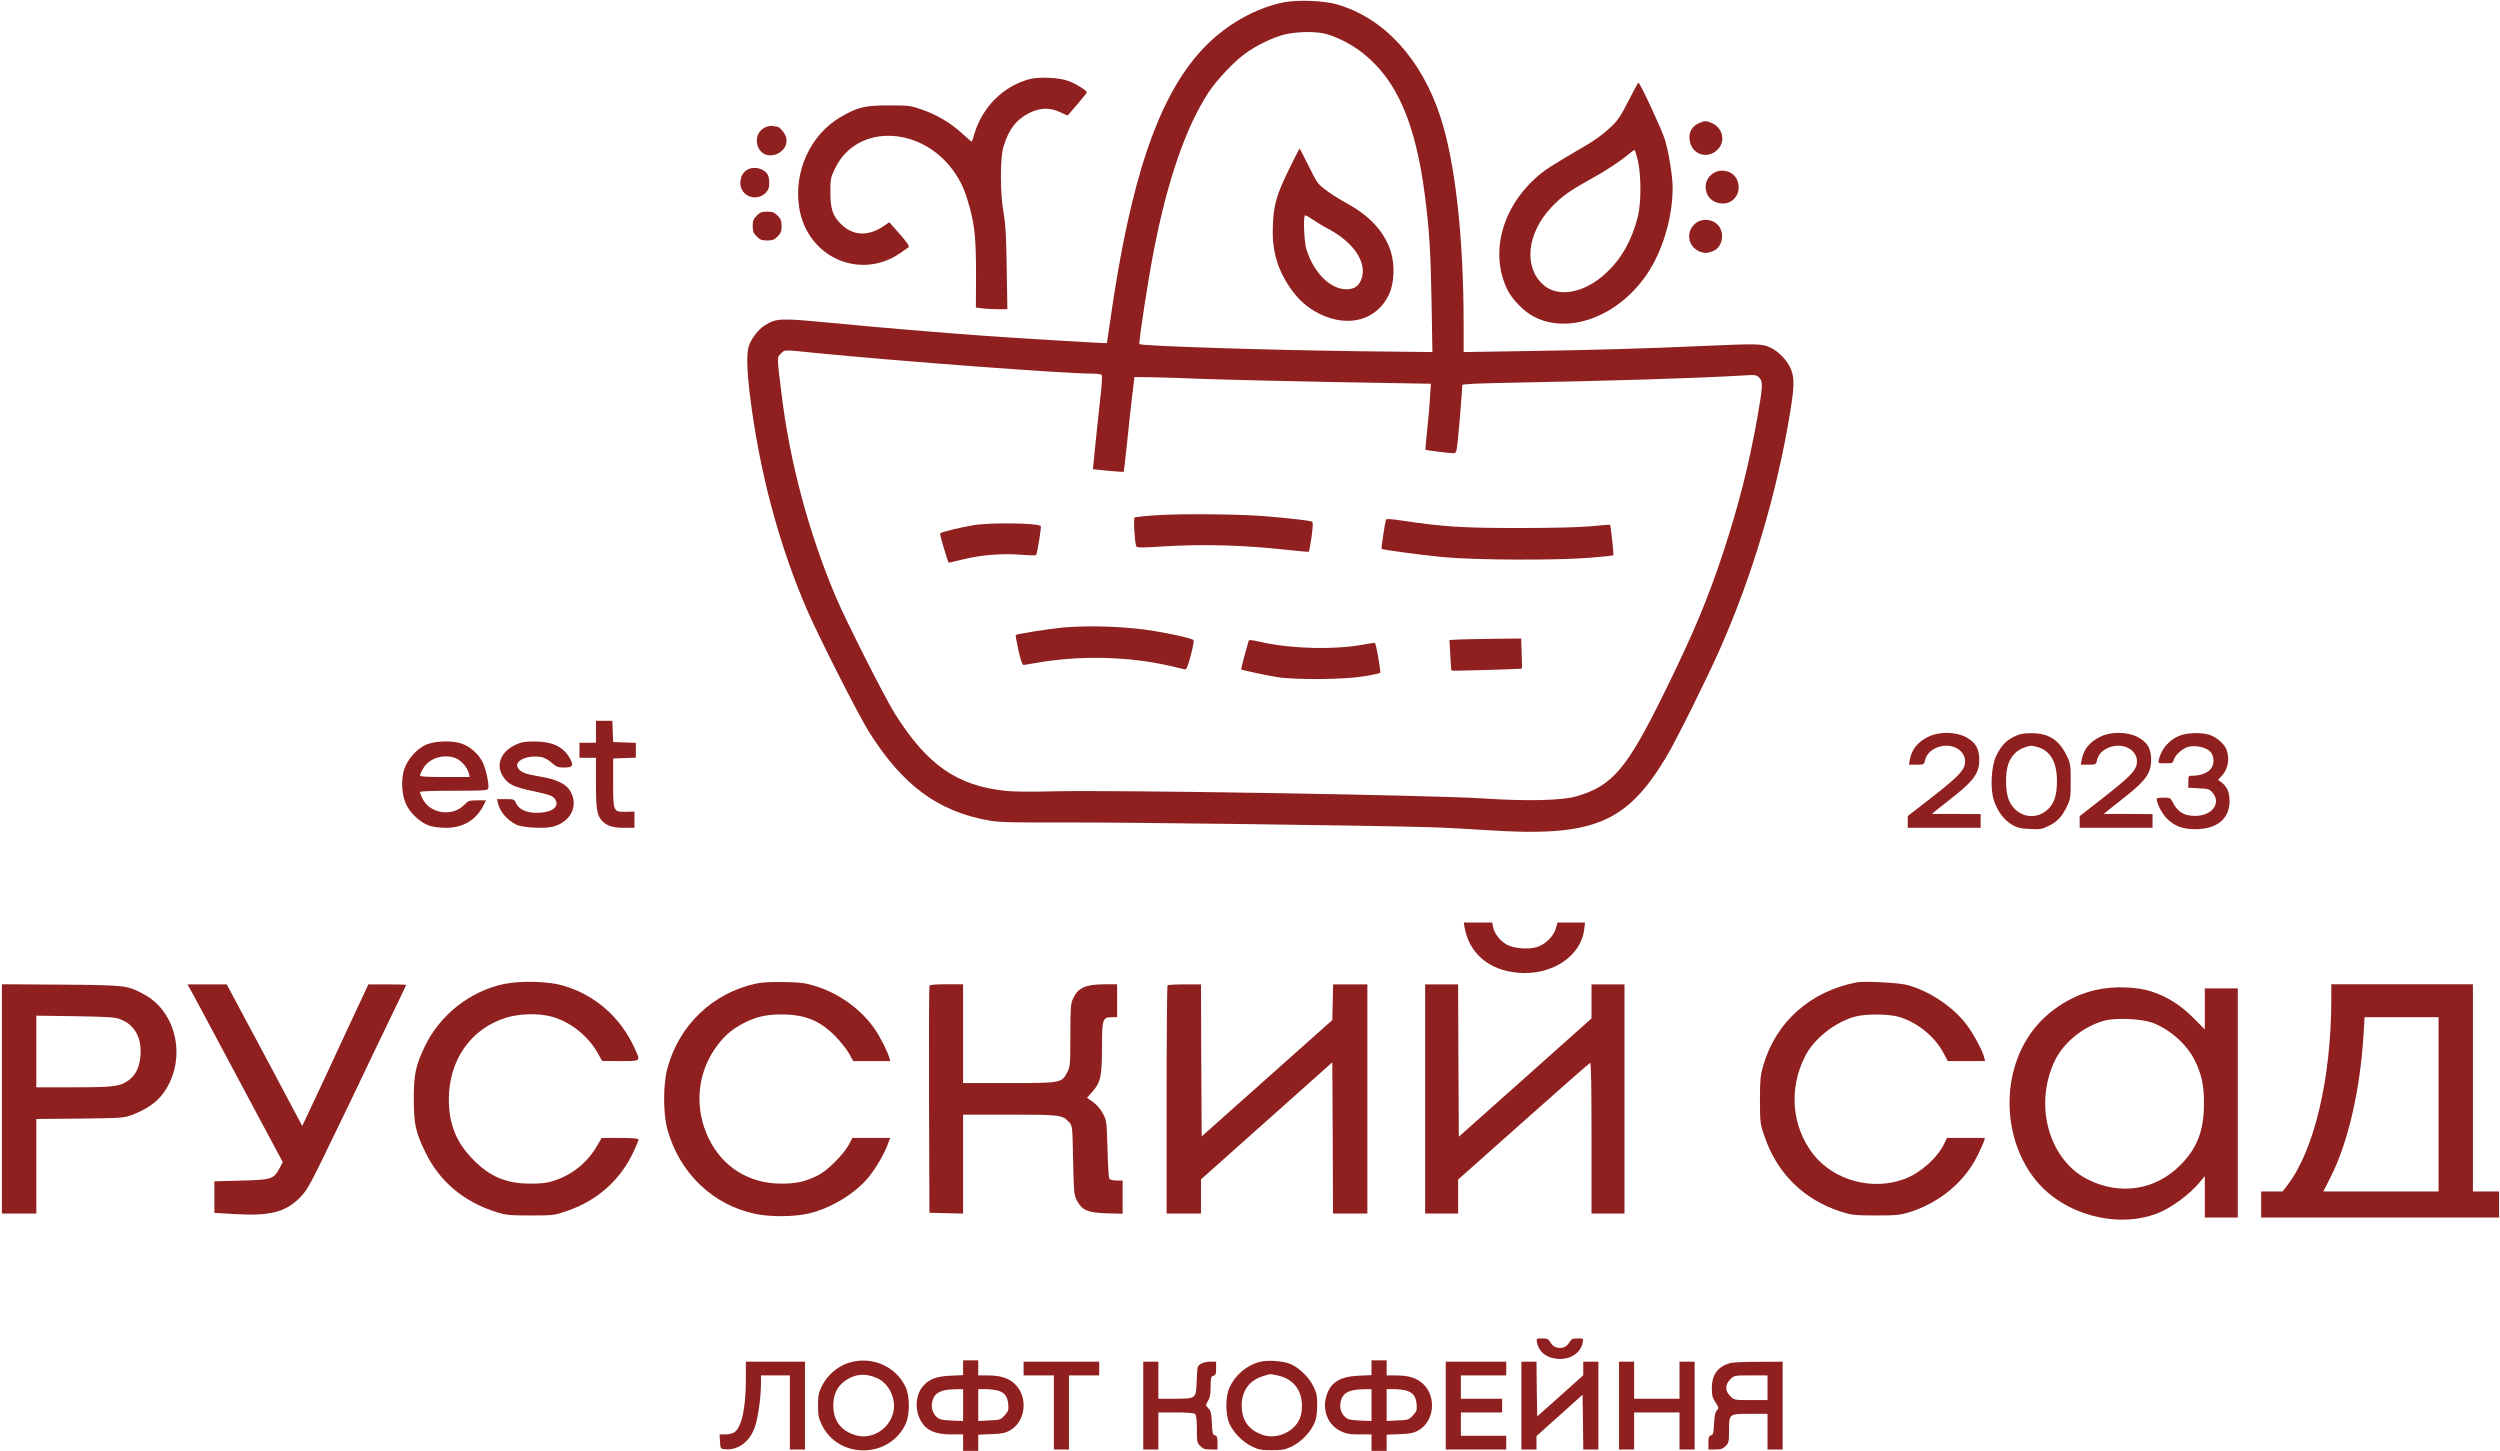 <?xml version="1.0" encoding="UTF-8"?> <svg xmlns="http://www.w3.org/2000/svg" width="112" height="65" viewBox="0 0 112 65" fill="none"><g clip-path="url(#clip0_209_1211)"><path d="M57.531 0.101C56.232 0.353 54.876 1.134 53.885 2.191C51.895 4.312 50.638 8.019 49.733 14.401C49.659 14.923 49.591 15.36 49.585 15.372C49.572 15.391 45.975 15.175 44.133 15.046C42.155 14.905 39.358 14.671 37.141 14.456C34.948 14.247 34.781 14.253 34.258 14.579C33.962 14.77 33.666 15.157 33.549 15.501C33.438 15.809 33.457 16.583 33.599 17.727C34.017 21.096 34.874 24.336 36.137 27.281C36.66 28.492 38.447 32.015 38.927 32.783C40.443 35.187 42.007 36.343 44.287 36.755C44.755 36.841 45.297 36.853 47.675 36.847C50.336 36.835 61.326 36.982 63.969 37.056C64.628 37.074 65.823 37.136 66.618 37.191C71.343 37.505 72.84 36.902 74.626 33.951C75.045 33.269 76.468 30.404 77.06 29.064C78.513 25.774 79.604 22.104 80.201 18.458C80.38 17.352 80.392 16.989 80.257 16.596C80.121 16.202 79.696 15.741 79.296 15.563C78.92 15.397 78.754 15.391 76.259 15.501C73.813 15.612 71.232 15.686 68.3 15.729L65.571 15.772V14.579C65.571 10.644 65.201 7.312 64.542 5.271C63.698 2.652 62.004 0.802 59.903 0.199C59.312 0.027 58.148 -0.016 57.531 0.101ZM59.3 1.496C59.805 1.601 60.562 1.982 61.074 2.394C62.595 3.605 63.433 5.554 63.846 8.843C64.043 10.417 64.092 11.29 64.135 13.595L64.172 15.772L60.883 15.735C56.657 15.68 51.131 15.501 51.045 15.415C51.002 15.372 51.427 12.563 51.685 11.259C52.295 8.087 53.133 5.677 54.149 4.128C54.519 3.568 55.314 2.732 55.807 2.382C56.318 2.019 57.008 1.687 57.525 1.552C58.024 1.423 58.813 1.398 59.3 1.496ZM36.556 15.815C40.246 16.178 47.656 16.737 48.907 16.737C49.11 16.737 49.307 16.762 49.344 16.786C49.394 16.817 49.369 17.186 49.27 18.059C49.197 18.735 49.092 19.676 49.049 20.155L48.962 21.022L49.64 21.09C50.016 21.127 50.33 21.145 50.342 21.139C50.349 21.127 50.416 20.579 50.484 19.928C50.552 19.27 50.65 18.317 50.712 17.813L50.823 16.891L51.71 16.903C52.203 16.915 53.281 16.946 54.112 16.983C54.944 17.014 57.531 17.075 59.866 17.118L64.105 17.192L64.061 17.837C64.043 18.2 63.981 18.858 63.932 19.313C63.883 19.768 63.852 20.143 63.858 20.149C63.895 20.174 64.93 20.303 65.084 20.303C65.244 20.303 65.25 20.297 65.318 19.639C65.38 19.067 65.509 17.444 65.509 17.253C65.509 17.204 66.18 17.174 67.838 17.143C71.934 17.069 76.191 16.94 78.052 16.823C78.637 16.786 78.686 16.792 78.809 16.915C78.988 17.094 78.975 17.303 78.729 18.71C78.347 20.85 77.891 22.639 77.207 24.729C76.511 26.832 75.871 28.369 74.571 31.012C72.883 34.449 72.242 35.205 70.616 35.679C69.975 35.863 68.343 35.9 66.464 35.771C64.289 35.623 49.874 35.384 47.213 35.451C46.27 35.476 45.408 35.47 45.057 35.433C42.87 35.199 41.545 34.277 40.098 31.984C39.623 31.228 37.892 27.803 37.43 26.709C36.235 23.875 35.391 20.727 35.022 17.721C34.8 15.938 34.806 16.018 34.978 15.846C35.163 15.661 35.065 15.661 36.556 15.815Z" fill="#90201F"></path><path d="M57.759 7.562C57.193 8.717 57.069 9.142 57.026 10.039C56.971 11.158 57.193 11.994 57.778 12.867C58.141 13.408 58.572 13.796 59.127 14.066C60.421 14.699 61.696 14.337 62.232 13.181C62.46 12.689 62.497 11.877 62.312 11.287C62.053 10.433 61.394 9.695 60.414 9.154C59.694 8.754 59.145 8.367 59.01 8.152C58.942 8.06 58.745 7.685 58.566 7.316C58.388 6.953 58.234 6.658 58.221 6.658C58.209 6.658 58 7.064 57.759 7.562ZM59.564 10.285C60.63 10.869 61.209 11.711 61.018 12.418C60.913 12.794 60.698 12.96 60.31 12.96C59.577 12.947 58.837 12.197 58.523 11.152C58.425 10.826 58.382 9.732 58.462 9.652C58.48 9.634 58.628 9.707 58.782 9.818C58.942 9.929 59.293 10.144 59.564 10.285Z" fill="#90201F"></path><path d="M51.925 23.075C51.352 23.111 50.853 23.161 50.829 23.185C50.767 23.247 50.841 24.372 50.909 24.482C50.94 24.538 51.192 24.538 51.962 24.489C53.823 24.366 55.732 24.415 57.734 24.642C58.221 24.698 58.628 24.728 58.64 24.716C58.652 24.71 58.702 24.409 58.757 24.052C58.819 23.603 58.831 23.4 58.782 23.37C58.714 23.327 57.864 23.228 56.73 23.13C55.689 23.038 53.09 23.007 51.925 23.075Z" fill="#90201F"></path><path d="M62.09 23.28C62.041 23.44 61.874 24.565 61.893 24.589C61.936 24.632 63.544 24.848 64.647 24.958C66.027 25.093 69.803 25.112 71.269 24.983C71.811 24.94 72.267 24.891 72.279 24.878C72.304 24.854 72.162 23.544 72.132 23.514C72.119 23.501 71.743 23.526 71.287 23.575C70.752 23.624 69.624 23.655 68.035 23.655C65.528 23.655 64.647 23.599 62.811 23.323C62.324 23.249 62.102 23.237 62.09 23.28Z" fill="#90201F"></path><path d="M43.609 23.529C43.091 23.609 42.173 23.837 42.118 23.892C42.087 23.917 42.445 25.134 42.5 25.202C42.506 25.214 42.771 25.152 43.098 25.072C43.917 24.863 44.896 24.784 45.716 24.851C46.079 24.882 46.393 24.888 46.418 24.863C46.467 24.808 46.664 23.603 46.627 23.566C46.486 23.431 44.397 23.4 43.609 23.529Z" fill="#90201F"></path><path d="M47.551 28.12C46.985 28.175 45.549 28.403 45.506 28.446C45.488 28.458 45.549 28.772 45.629 29.141C45.734 29.614 45.802 29.799 45.864 29.792C45.913 29.786 46.19 29.737 46.48 29.688C48.42 29.356 50.564 29.405 52.43 29.835C52.726 29.903 53.016 29.977 53.071 29.989C53.151 30.014 53.2 29.897 53.342 29.381C53.435 29.03 53.496 28.71 53.471 28.68C53.435 28.612 52.566 28.409 51.74 28.274C50.496 28.065 48.808 28.003 47.551 28.12Z" fill="#90201F"></path><path d="M65.423 28.647L64.936 28.672L64.973 29.348C64.992 29.723 65.016 30.037 65.028 30.043C65.065 30.067 68.158 29.975 68.176 29.951C68.189 29.938 68.189 29.631 68.17 29.262L68.146 28.604L67.024 28.616C66.415 28.623 65.688 28.641 65.423 28.647Z" fill="#90201F"></path><path d="M55.929 28.743C55.831 29.069 55.591 29.978 55.603 29.991C55.64 30.021 56.755 30.261 57.223 30.335C58.005 30.464 60.211 30.446 61.073 30.304C61.462 30.243 61.806 30.169 61.831 30.144C61.874 30.108 61.659 28.872 61.597 28.804C61.585 28.792 61.332 28.829 61.036 28.884C59.804 29.111 57.913 29.069 56.607 28.786C55.96 28.644 55.96 28.65 55.929 28.743Z" fill="#90201F"></path><path d="M46.135 3.541C44.964 3.849 44.028 4.771 43.658 5.976C43.603 6.167 43.547 6.333 43.535 6.345C43.529 6.357 43.338 6.197 43.122 5.995C42.617 5.527 42.007 5.158 41.311 4.912C40.8 4.734 40.732 4.722 39.82 4.722C38.736 4.722 38.416 4.802 37.646 5.251C36.284 6.056 35.539 7.716 35.81 9.345C36.186 11.546 38.558 12.579 40.35 11.325C40.517 11.208 40.671 11.097 40.708 11.073C40.763 11.036 40.59 10.79 40.085 10.23L39.839 9.954L39.648 10.089C38.927 10.605 38.219 10.581 37.67 10.034C37.307 9.671 37.202 9.364 37.202 8.62C37.202 7.999 37.209 7.956 37.43 7.507C38.441 5.478 41.422 5.65 42.827 7.82C43.104 8.245 43.27 8.644 43.449 9.321C43.671 10.138 43.726 10.759 43.726 12.29L43.72 13.778L43.997 13.815C44.151 13.833 44.465 13.852 44.699 13.852H45.131L45.1 11.989C45.081 10.569 45.044 9.997 44.964 9.548C44.804 8.706 44.798 7.07 44.958 6.566C45.192 5.792 45.531 5.355 46.116 5.06C46.603 4.82 47.04 4.808 47.502 5.029L47.829 5.177L48.26 4.679C48.494 4.402 48.691 4.162 48.691 4.138C48.691 4.058 48.223 3.763 47.884 3.634C47.472 3.474 46.578 3.431 46.135 3.541Z" fill="#90201F"></path><path d="M72.951 4.528C72.587 5.241 72.477 5.401 72.113 5.739C71.885 5.96 71.423 6.299 71.084 6.495C69.458 7.448 69.175 7.626 68.774 7.995C67.253 9.379 66.754 11.383 67.53 12.975C67.733 13.399 68.263 13.947 68.694 14.174C70.265 15.01 72.489 14.186 73.776 12.293C74.485 11.254 74.934 9.748 74.934 8.413C74.934 7.891 74.762 6.833 74.59 6.262C74.442 5.788 73.475 3.704 73.401 3.704C73.382 3.704 73.179 4.073 72.951 4.528ZM73.376 7.19C73.53 7.86 73.53 9.102 73.37 9.729C73.099 10.774 72.649 11.58 71.965 12.219C70.998 13.135 69.803 13.356 69.132 12.754C68.244 11.955 68.411 10.442 69.501 9.286C69.963 8.801 70.296 8.561 71.238 8.038C71.953 7.645 72.63 7.196 72.963 6.907C73.08 6.809 73.197 6.723 73.222 6.717C73.247 6.717 73.314 6.932 73.376 7.19Z" fill="#90201F"></path><path d="M76.129 5.51C75.809 5.652 75.655 5.898 75.692 6.242C75.754 6.937 76.542 7.183 76.998 6.648C77.312 6.273 77.152 5.707 76.684 5.51C76.431 5.406 76.376 5.406 76.129 5.51Z" fill="#90201F"></path><path d="M34.301 5.697C33.931 5.863 33.802 6.269 33.993 6.65C34.319 7.277 35.367 6.872 35.225 6.171C35.182 5.98 34.929 5.673 34.806 5.673C34.769 5.673 34.683 5.661 34.615 5.642C34.547 5.624 34.406 5.654 34.301 5.697Z" fill="#90201F"></path><path d="M33.482 7.601C33.285 7.706 33.174 7.927 33.167 8.192C33.161 8.782 33.876 9.065 34.301 8.64C34.424 8.517 34.461 8.419 34.461 8.21C34.461 7.872 34.387 7.731 34.153 7.608C33.938 7.497 33.679 7.491 33.482 7.601Z" fill="#90201F"></path><path d="M76.758 7.758C76.53 7.912 76.419 8.109 76.413 8.367C76.413 8.81 76.733 9.117 77.195 9.117C77.737 9.117 78.064 8.521 77.799 8.011C77.614 7.654 77.103 7.537 76.758 7.758Z" fill="#90201F"></path><path d="M33.9 9.661C33.752 9.808 33.722 9.894 33.722 10.128C33.722 10.361 33.752 10.448 33.9 10.595C34.048 10.743 34.134 10.773 34.368 10.773C34.603 10.773 34.689 10.743 34.837 10.595C34.984 10.448 35.015 10.361 35.015 10.128C35.015 9.894 34.984 9.808 34.837 9.661C34.689 9.513 34.603 9.482 34.368 9.482C34.134 9.482 34.048 9.513 33.9 9.661Z" fill="#90201F"></path><path d="M75.969 9.998C75.766 10.17 75.673 10.354 75.673 10.594C75.673 10.859 75.84 11.123 76.08 11.24C76.326 11.357 76.48 11.357 76.751 11.246C77.201 11.055 77.293 10.367 76.912 10.029C76.659 9.801 76.215 9.789 75.969 9.998Z" fill="#90201F"></path><path d="M26.699 32.782V33.274H26.33H25.96V33.612V33.95H26.33H26.699V35.082C26.699 36.256 26.742 36.514 26.97 36.772C27.167 36.994 27.451 37.086 27.962 37.086H28.424V36.723V36.361L28.055 36.367C27.475 36.379 27.469 36.373 27.469 35.069V33.981L27.98 33.963L28.486 33.944V33.612V33.28L27.98 33.262L27.469 33.243L27.451 32.764L27.432 32.291H27.069H26.699V32.782Z" fill="#90201F"></path><path d="M86.423 32.991C85.93 33.219 85.647 33.557 85.561 34.03L85.517 34.258H85.856C86.183 34.258 86.201 34.252 86.238 34.074C86.3 33.803 86.485 33.6 86.793 33.483C87.458 33.231 88.136 33.643 88.025 34.239C87.969 34.547 87.649 34.86 86.485 35.77L85.468 36.557V36.822V37.086H87.101H88.733V36.779V36.471L87.643 36.465H86.546L86.731 36.311C86.836 36.231 87.218 35.924 87.594 35.629C88.438 34.953 88.672 34.614 88.672 34.043C88.672 33.532 88.499 33.243 88.062 33.016C87.612 32.782 86.891 32.77 86.423 32.991Z" fill="#90201F"></path><path d="M90.224 33.007C89.848 33.191 89.633 33.431 89.417 33.892C89.214 34.335 89.158 35.294 89.312 35.81C89.448 36.284 89.756 36.714 90.107 36.929C90.36 37.083 90.483 37.114 90.92 37.138C91.388 37.163 91.475 37.151 91.776 37.003C92.171 36.813 92.386 36.579 92.608 36.106C92.756 35.798 92.768 35.7 92.768 34.999C92.768 34.298 92.756 34.2 92.608 33.892C92.257 33.155 91.795 32.847 91.013 32.847C90.631 32.847 90.483 32.878 90.224 33.007ZM91.278 33.468C91.857 33.628 92.152 34.144 92.152 34.999C92.152 35.632 92.023 36.02 91.715 36.284C91.13 36.8 90.28 36.567 89.984 35.81C89.836 35.423 89.83 34.581 89.984 34.194C90.113 33.855 90.36 33.603 90.68 33.493C90.976 33.388 90.988 33.388 91.278 33.468Z" fill="#90201F"></path><path d="M94.124 32.991C93.631 33.219 93.348 33.557 93.261 34.03L93.218 34.258H93.557C93.883 34.258 93.902 34.252 93.939 34.074C94.001 33.803 94.185 33.6 94.493 33.483C95.159 33.231 95.836 33.643 95.725 34.239C95.67 34.547 95.35 34.86 94.185 35.77L93.169 36.563V36.822V37.086H94.801H96.434V36.779V36.471L95.344 36.465H94.247L94.432 36.311C94.537 36.231 94.918 35.924 95.294 35.629C96.138 34.953 96.372 34.614 96.372 34.043C96.372 33.532 96.2 33.243 95.762 33.016C95.313 32.782 94.592 32.77 94.124 32.991Z" fill="#90201F"></path><path d="M97.604 32.974C97.148 33.183 96.834 33.552 96.717 34.025C96.68 34.197 96.68 34.197 97.013 34.197C97.315 34.197 97.346 34.185 97.382 34.05C97.438 33.829 97.764 33.533 98.035 33.46C98.35 33.374 98.836 33.478 99.021 33.675C99.212 33.878 99.212 34.271 99.021 34.474C98.867 34.64 98.553 34.751 98.239 34.751C98.042 34.751 98.035 34.757 98.035 35.021V35.292L98.504 35.316C98.929 35.335 98.99 35.353 99.12 35.507C99.526 35.98 99.101 36.552 98.344 36.552C97.845 36.552 97.561 36.38 97.333 35.931C97.241 35.747 97.21 35.734 96.927 35.734C96.754 35.734 96.619 35.759 96.619 35.784C96.619 35.999 96.859 36.454 97.087 36.681C97.413 37.007 97.789 37.148 98.35 37.148C99.317 37.148 99.884 36.681 99.884 35.888C99.884 35.501 99.779 35.255 99.539 35.064L99.372 34.935L99.532 34.763C99.822 34.456 99.908 33.97 99.736 33.558C99.631 33.306 99.274 33.005 98.966 32.913C98.584 32.802 97.925 32.826 97.604 32.974Z" fill="#90201F"></path><path d="M19.14 33.342C18.703 33.508 18.259 34 18.105 34.473C17.951 34.971 18 35.654 18.216 36.078C18.413 36.471 18.851 36.858 19.226 36.988C19.393 37.043 19.719 37.086 19.984 37.086C20.742 37.086 21.321 36.742 21.654 36.096L21.771 35.856H21.383C21.019 35.856 20.982 35.869 20.791 36.065C20.267 36.6 19.276 36.459 18.937 35.795C18.869 35.666 18.814 35.524 18.814 35.487C18.814 35.444 19.319 35.426 20.323 35.426C21.61 35.426 21.838 35.414 21.869 35.334C21.931 35.18 21.771 34.442 21.617 34.135C21.432 33.772 21.05 33.434 20.674 33.311C20.274 33.17 19.541 33.188 19.14 33.342ZM20.459 33.987C20.699 34.104 20.939 34.393 21.001 34.639L21.044 34.811H19.929C19.122 34.811 18.814 34.793 18.814 34.737C18.814 34.7 18.881 34.553 18.968 34.412C19.239 33.944 19.941 33.748 20.459 33.987Z" fill="#90201F"></path><path d="M23.095 33.366C22.448 33.667 22.208 34.245 22.516 34.755C22.756 35.142 22.991 35.259 23.976 35.462C24.697 35.616 24.832 35.677 24.913 35.892C25.023 36.194 24.66 36.415 24.05 36.415C23.588 36.415 23.237 36.255 23.12 35.985C23.04 35.806 23.021 35.8 22.646 35.8H22.264L22.301 35.966C22.393 36.36 22.707 36.729 23.126 36.944C23.391 37.079 24.395 37.134 24.765 37.036C25.553 36.827 25.911 36.145 25.578 35.493C25.393 35.13 24.968 34.915 24.173 34.786C23.52 34.675 23.336 34.601 23.206 34.411C23.003 34.091 23.631 33.802 24.266 33.919C24.389 33.944 24.592 34.054 24.722 34.177C24.925 34.355 24.999 34.386 25.276 34.386C25.67 34.386 25.72 34.294 25.51 33.937C25.215 33.439 24.728 33.218 23.933 33.218C23.508 33.218 23.342 33.249 23.095 33.366Z" fill="#90201F"></path><path d="M65.608 41.526C65.811 42.707 66.698 43.463 68.004 43.58C69.507 43.715 70.831 42.848 70.973 41.631L71.01 41.33H70.394H69.778L69.698 41.606C69.599 41.957 69.199 42.338 68.823 42.436C68.435 42.547 67.794 42.486 67.493 42.313C67.203 42.147 66.944 41.822 66.889 41.526L66.852 41.33H66.211H65.577L65.608 41.526Z" fill="#90201F"></path><path d="M22.553 44.088C21.038 44.42 19.707 45.471 19.029 46.885C18.617 47.746 18.537 48.139 18.537 49.258C18.543 50.383 18.617 50.715 19.06 51.625C19.695 52.941 20.779 53.844 22.264 54.312C22.676 54.435 22.843 54.453 23.773 54.453C24.796 54.453 24.832 54.447 25.405 54.25C26.773 53.777 27.802 52.861 28.393 51.576C28.51 51.318 28.609 51.084 28.609 51.047C28.609 51.004 28.325 50.98 27.783 50.98H26.952L26.761 51.312C26.342 52.049 25.683 52.596 24.888 52.873C24.537 52.996 24.327 53.021 23.804 53.027C22.707 53.033 21.968 52.732 21.216 51.969C20.446 51.201 20.108 50.359 20.108 49.252C20.108 47.5 21.087 46.092 22.652 45.6C23.243 45.41 24.112 45.385 24.691 45.539C25.522 45.76 26.323 46.381 26.761 47.149L26.976 47.531L27.796 47.537C28.732 47.537 28.707 47.561 28.43 46.959C27.796 45.563 26.656 44.567 25.208 44.149C24.549 43.959 23.286 43.928 22.553 44.088Z" fill="#90201F"></path><path d="M33.907 44.057C31.935 44.475 30.42 45.914 29.896 47.875C29.705 48.582 29.705 49.885 29.896 50.58C30.426 52.541 31.935 53.992 33.857 54.386C34.535 54.527 35.594 54.515 36.247 54.361C37.252 54.121 38.342 53.451 38.933 52.713C39.26 52.301 39.605 51.711 39.765 51.281L39.882 50.98H39.032H38.188L38.034 51.269C37.806 51.699 37.11 52.406 36.697 52.627C36.124 52.928 35.681 53.033 34.985 53.027C33.555 53.021 32.379 52.289 31.757 51.017C31.116 49.719 31.215 48.195 32.003 47.02C32.366 46.479 32.736 46.141 33.297 45.846C33.851 45.557 34.319 45.447 35.015 45.447C36.044 45.447 36.709 45.711 37.393 46.393C37.633 46.633 37.917 46.99 38.028 47.18L38.225 47.537H39.057H39.888L39.845 47.395C39.746 47.076 39.445 46.479 39.204 46.123C38.607 45.25 37.664 44.549 36.617 44.205C36.1 44.039 35.933 44.014 35.169 43.996C34.603 43.983 34.171 44.002 33.907 44.057Z" fill="#90201F"></path><path d="M83.189 44.008C81.101 44.407 79.555 45.785 78.988 47.752C78.865 48.182 78.846 48.379 78.846 49.289C78.852 50.309 78.852 50.346 79.056 50.93C79.622 52.572 80.799 53.734 82.45 54.275C82.937 54.435 83.047 54.447 84.021 54.453C84.951 54.453 85.117 54.435 85.53 54.312C86.898 53.881 88.019 52.947 88.598 51.76C88.734 51.484 88.863 51.195 88.888 51.115L88.924 50.98H88.074H87.224L87.107 51.225C86.793 51.877 86.041 52.547 85.321 52.818C83.873 53.359 82.148 52.885 81.224 51.699C80.269 50.457 80.127 48.779 80.867 47.322C81.261 46.535 82.222 45.778 83.128 45.539C83.571 45.422 84.544 45.422 85.007 45.539C85.832 45.754 86.657 46.406 87.058 47.156L87.261 47.537H88.099H88.931L88.894 47.377C88.807 47.045 88.419 46.326 88.105 45.907C87.489 45.096 86.448 44.401 85.438 44.125C85.074 44.026 83.528 43.946 83.189 44.008Z" fill="#90201F"></path><path d="M0.086 49.227V54.367H0.856H1.627V52.252V50.131L3.585 50.113C5.508 50.088 5.544 50.088 5.951 49.934C6.783 49.615 7.276 49.184 7.602 48.496C8.292 47.033 7.768 45.244 6.444 44.543C5.68 44.137 5.68 44.137 2.754 44.112L0.086 44.094V49.227ZM5.384 45.662C6.025 45.901 6.345 46.473 6.296 47.26C6.259 47.777 6.099 48.139 5.791 48.373C5.39 48.674 5.138 48.711 3.308 48.711H1.627V47.106V45.502L3.37 45.526C4.824 45.551 5.15 45.569 5.384 45.662Z" fill="#90201F"></path><path d="M8.612 44.481C8.729 44.696 9.69 46.485 10.744 48.465L12.666 52.061L12.53 52.326C12.259 52.83 12.173 52.855 10.805 52.891L9.604 52.922V53.629V54.336L10.528 54.392C12.099 54.484 12.789 54.305 13.448 53.641C13.725 53.359 13.879 53.088 14.44 51.945C15.142 50.506 16.417 47.862 16.75 47.143C16.861 46.903 17.23 46.135 17.575 45.428C17.914 44.721 18.198 44.137 18.198 44.124C18.198 44.112 17.816 44.1 17.347 44.1H16.503L15.364 46.541C14.742 47.887 14.076 49.313 13.885 49.713L13.54 50.444L12.074 47.684C11.261 46.172 10.503 44.745 10.38 44.518L10.158 44.1H9.277H8.396L8.612 44.481Z" fill="#90201F"></path><path d="M41.638 44.169C41.62 44.212 41.613 46.518 41.62 49.291L41.638 54.332L42.396 54.35L43.147 54.369V52.15V49.936H45.242C47.509 49.936 47.589 49.949 47.891 50.268C48.045 50.44 48.045 50.44 48.075 51.983C48.106 53.422 48.119 53.551 48.248 53.785C48.476 54.221 48.722 54.326 49.572 54.357L50.293 54.375V53.631V52.887H50.022C49.868 52.887 49.727 52.85 49.696 52.807C49.671 52.77 49.634 52.168 49.616 51.473C49.579 50.25 49.579 50.207 49.412 49.887C49.301 49.684 49.141 49.493 48.969 49.371L48.698 49.18L48.944 48.903C49.308 48.491 49.369 48.196 49.369 46.924C49.369 45.663 49.4 45.571 49.807 45.571H50.047V44.833V44.096H49.48C48.624 44.102 48.291 44.255 48.069 44.741C47.971 44.956 47.952 45.159 47.952 46.37C47.952 47.686 47.946 47.772 47.817 48.03C47.57 48.516 47.546 48.522 45.199 48.522H43.147V46.309V44.096H42.408C41.872 44.096 41.657 44.114 41.638 44.169Z" fill="#90201F"></path><path d="M52.307 44.143C52.283 44.162 52.264 46.473 52.264 49.277V54.367H53.034H53.804V53.599V52.836L56.749 50.211L59.687 47.592L59.706 50.98L59.718 54.367H60.488H61.258V49.234V44.1H60.488H59.724L59.706 44.899L59.687 45.699L56.761 48.305L53.835 50.912L53.817 47.506L53.804 44.1H53.077C52.677 44.1 52.326 44.119 52.307 44.143Z" fill="#90201F"></path><path d="M63.846 49.234V54.367H64.585H65.324V53.605V52.843L68.25 50.242C69.858 48.809 71.201 47.629 71.238 47.617C71.281 47.598 71.3 48.65 71.3 50.98V54.367H72.039H72.778V49.234V44.1H72.039H71.3V44.862V45.625L68.33 48.275L65.355 50.924L65.337 47.512L65.324 44.1H64.585H63.846V49.234Z" fill="#90201F"></path><path d="M104.442 44.815C104.436 48.313 103.678 51.522 102.489 53.078L102.261 53.379H101.781H101.3V53.963V54.547H106.629H111.958V53.963V53.379H111.372H110.787V48.737V44.095H107.615H104.442V44.815ZM109.247 49.475V53.379H106.666H104.085L104.405 52.745C105.194 51.196 105.742 48.823 105.89 46.29L105.933 45.571H107.59H109.247V49.475Z" fill="#90201F"></path><path d="M93.939 44.341C92.719 44.599 91.567 45.386 90.889 46.419C89.62 48.349 89.768 51.14 91.234 52.911C92.479 54.411 94.826 55.05 96.625 54.368C97.265 54.122 98.066 53.538 98.547 52.966L98.775 52.69V53.618V54.546H99.514H100.253V49.413V44.279H99.514H98.775V45.195V46.117L98.269 45.607C97.684 45.023 97.081 44.642 96.391 44.42C95.725 44.205 94.721 44.169 93.939 44.341ZM96.403 45.81C97.167 46.081 97.949 46.763 98.312 47.476C98.621 48.085 98.744 48.626 98.738 49.413C98.738 50.654 98.442 51.435 97.666 52.21C96.569 53.31 94.992 53.562 93.563 52.855C91.783 51.983 91.093 49.486 92.072 47.488C92.466 46.689 93.353 45.976 94.278 45.724C94.77 45.589 95.91 45.638 96.403 45.81Z" fill="#90201F"></path><path d="M68.86 60.153C68.916 60.442 69.113 60.676 69.39 60.786C70.061 61.051 70.788 60.749 70.905 60.153C70.942 59.962 70.942 59.962 70.677 59.962C70.443 59.962 70.394 59.987 70.302 60.147C70.246 60.245 70.129 60.344 70.043 60.368C69.796 60.43 69.575 60.344 69.464 60.147C69.371 59.987 69.322 59.962 69.088 59.962C68.823 59.962 68.823 59.962 68.86 60.153Z" fill="#90201F"></path><path d="M37.997 61.062C37.51 61.221 37.054 61.621 36.82 62.094C36.673 62.396 36.648 62.519 36.648 62.967C36.648 63.416 36.673 63.539 36.82 63.84C37.578 65.384 39.864 65.347 40.578 63.779C40.763 63.373 40.763 62.562 40.578 62.156C40.141 61.197 39.026 60.723 37.997 61.062ZM39.315 61.75C39.802 61.978 40.116 62.592 40.042 63.146C39.931 63.969 39.094 64.529 38.324 64.295C37.671 64.099 37.332 63.644 37.332 62.967C37.332 62.494 37.492 62.138 37.818 61.892C38.268 61.547 38.779 61.498 39.315 61.75Z" fill="#90201F"></path><path d="M43.147 61.274V61.606L42.581 61.631C41.94 61.662 41.613 61.785 41.342 62.111C41.01 62.504 40.973 63.186 41.268 63.678C41.502 64.084 41.909 64.262 42.605 64.262H43.147V64.631V65H43.486H43.825V64.637V64.275L44.398 64.25C44.823 64.238 45.026 64.201 45.211 64.102C45.975 63.709 46.086 62.535 45.42 61.963C45.131 61.717 44.786 61.619 44.231 61.619H43.825V61.281V60.942H43.486H43.147V61.274ZM43.147 62.947V63.66L42.63 63.641C42.18 63.617 42.088 63.598 41.952 63.469C41.755 63.285 41.693 62.99 41.792 62.701C41.897 62.381 42.186 62.246 42.796 62.24L43.147 62.233V62.947ZM44.694 62.295C45.002 62.381 45.131 62.547 45.168 62.897C45.193 63.168 45.174 63.223 45.008 63.408C44.829 63.604 44.798 63.617 44.324 63.635L43.825 63.66V62.947V62.233H44.151C44.324 62.233 44.57 62.264 44.694 62.295Z" fill="#90201F"></path><path d="M56.392 61.022C55.831 61.182 55.326 61.618 55.08 62.165C54.895 62.565 54.895 63.376 55.08 63.782C55.264 64.188 55.671 64.6 56.078 64.797C56.379 64.944 56.496 64.969 56.977 64.969C57.457 64.969 57.575 64.944 57.876 64.797C58.283 64.6 58.69 64.188 58.874 63.782C58.973 63.561 59.004 63.37 59.01 62.971C59.01 62.522 58.985 62.399 58.837 62.104C58.64 61.698 58.221 61.292 57.827 61.114C57.482 60.96 56.767 60.917 56.392 61.022ZM57.248 61.624C57.926 61.766 58.326 62.27 58.326 62.971C58.326 63.266 58.289 63.438 58.191 63.635C57.907 64.176 57.199 64.471 56.62 64.299C55.967 64.102 55.628 63.647 55.628 62.971C55.628 62.307 55.967 61.84 56.589 61.649C56.922 61.544 56.885 61.544 57.248 61.624Z" fill="#90201F"></path><path d="M61.443 61.274V61.606L60.876 61.631C60.045 61.668 59.626 61.92 59.435 62.498C59.219 63.143 59.472 63.82 60.039 64.102C60.31 64.238 60.439 64.262 60.901 64.262H61.443V64.631V65H61.782H62.121V64.637V64.275L62.694 64.25C63.119 64.238 63.322 64.201 63.507 64.102C64.271 63.709 64.382 62.535 63.716 61.963C63.427 61.717 63.082 61.619 62.527 61.619H62.121V61.281V60.942H61.782H61.443V61.274ZM61.443 62.947V63.66L60.926 63.641C60.476 63.617 60.384 63.598 60.248 63.469C60.051 63.285 59.989 62.99 60.088 62.701C60.193 62.381 60.482 62.246 61.092 62.24L61.443 62.233V62.947ZM62.989 62.295C63.297 62.381 63.427 62.547 63.464 62.897C63.488 63.168 63.47 63.223 63.303 63.408C63.125 63.604 63.094 63.617 62.62 63.635L62.121 63.66V62.947V62.233H62.447C62.62 62.233 62.866 62.264 62.989 62.295Z" fill="#90201F"></path><path d="M33.414 61.845C33.408 63.112 33.223 63.941 32.897 64.169C32.829 64.218 32.65 64.261 32.502 64.261H32.237L32.256 64.581C32.274 64.894 32.28 64.907 32.471 64.925C33.081 64.987 33.623 64.569 33.839 63.868C33.974 63.419 34.092 62.577 34.092 61.968V61.618H34.738H35.385V63.278V64.938H35.724H36.063V62.97V61.003H34.738H33.414V61.845Z" fill="#90201F"></path><path d="M45.857 61.31V61.618H46.535H47.213V63.278V64.938H47.551H47.89V63.278V61.618H48.568H49.246V61.31V61.003H47.551H45.857V61.31Z" fill="#90201F"></path><path d="M51.217 62.97V64.938H51.556H51.895V64.108V63.278H52.683C53.213 63.278 53.497 63.302 53.546 63.351C53.595 63.401 53.62 63.64 53.62 64.028C53.62 64.593 53.632 64.648 53.774 64.784C53.891 64.907 53.983 64.938 54.236 64.938H54.544V64.636C54.544 64.397 54.519 64.329 54.427 64.304C54.328 64.28 54.31 64.206 54.291 63.745C54.273 63.308 54.242 63.198 54.131 63.087C54.002 62.958 54.002 62.952 54.119 62.761C54.205 62.62 54.236 62.454 54.236 62.122C54.236 61.722 54.248 61.667 54.359 61.636C54.464 61.611 54.482 61.55 54.482 61.304V61.003H54.236C53.922 61.003 53.688 61.114 53.651 61.273C53.638 61.347 53.614 61.648 53.608 61.944C53.583 62.657 53.577 62.663 52.622 62.663H51.895V61.833V61.003H51.556H51.217V62.97Z" fill="#90201F"></path><path d="M64.769 62.97V64.938H66.125H67.48V64.63V64.323H66.464H65.447V63.8V63.278H66.371H67.295V62.97V62.663H66.371H65.447V62.14V61.618H66.464H67.48V61.31V61.003H66.125H64.769V62.97Z" fill="#90201F"></path><path d="M68.158 62.97V64.938H68.496H68.835V64.636V64.335L69.87 63.407L70.899 62.484L70.918 63.708L70.93 64.938H71.269H71.608V62.97V61.003H71.269H70.93V61.304V61.611L69.901 62.534L68.866 63.456L68.848 62.232L68.835 61.003H68.496H68.158V62.97Z" fill="#90201F"></path><path d="M72.532 62.97V64.938H72.871H73.209V64.108V63.278H74.226H75.242V64.108V64.938H75.581H75.92V62.97V61.003H75.581H75.242V61.833V62.663H74.226H73.209V61.833V61.003H72.871H72.532V62.97Z" fill="#90201F"></path><path d="M77.51 61.064C76.949 61.23 76.696 61.581 76.69 62.177C76.69 62.509 76.715 62.62 76.856 62.829C77.01 63.062 77.01 63.081 76.918 63.179C76.844 63.253 76.807 63.419 76.789 63.782C76.77 64.206 76.752 64.28 76.653 64.304C76.561 64.329 76.536 64.397 76.536 64.636V64.938H76.844C77.097 64.938 77.189 64.907 77.306 64.784C77.448 64.648 77.46 64.587 77.46 64.083C77.46 63.333 77.454 63.339 78.421 63.339H79.185V64.138V64.938H79.524H79.863V62.97V61.003L78.772 61.009C78.169 61.009 77.602 61.034 77.51 61.064ZM79.185 62.171V62.724H78.44C77.7 62.724 77.694 62.724 77.516 62.546C77.392 62.423 77.337 62.306 77.337 62.171C77.337 62.036 77.392 61.919 77.516 61.796C77.694 61.618 77.7 61.618 78.44 61.618H79.185V62.171Z" fill="#90201F"></path></g><defs><clipPath id="clip0_209_1211"><rect width="112" height="65" fill="white"></rect></clipPath></defs></svg> 